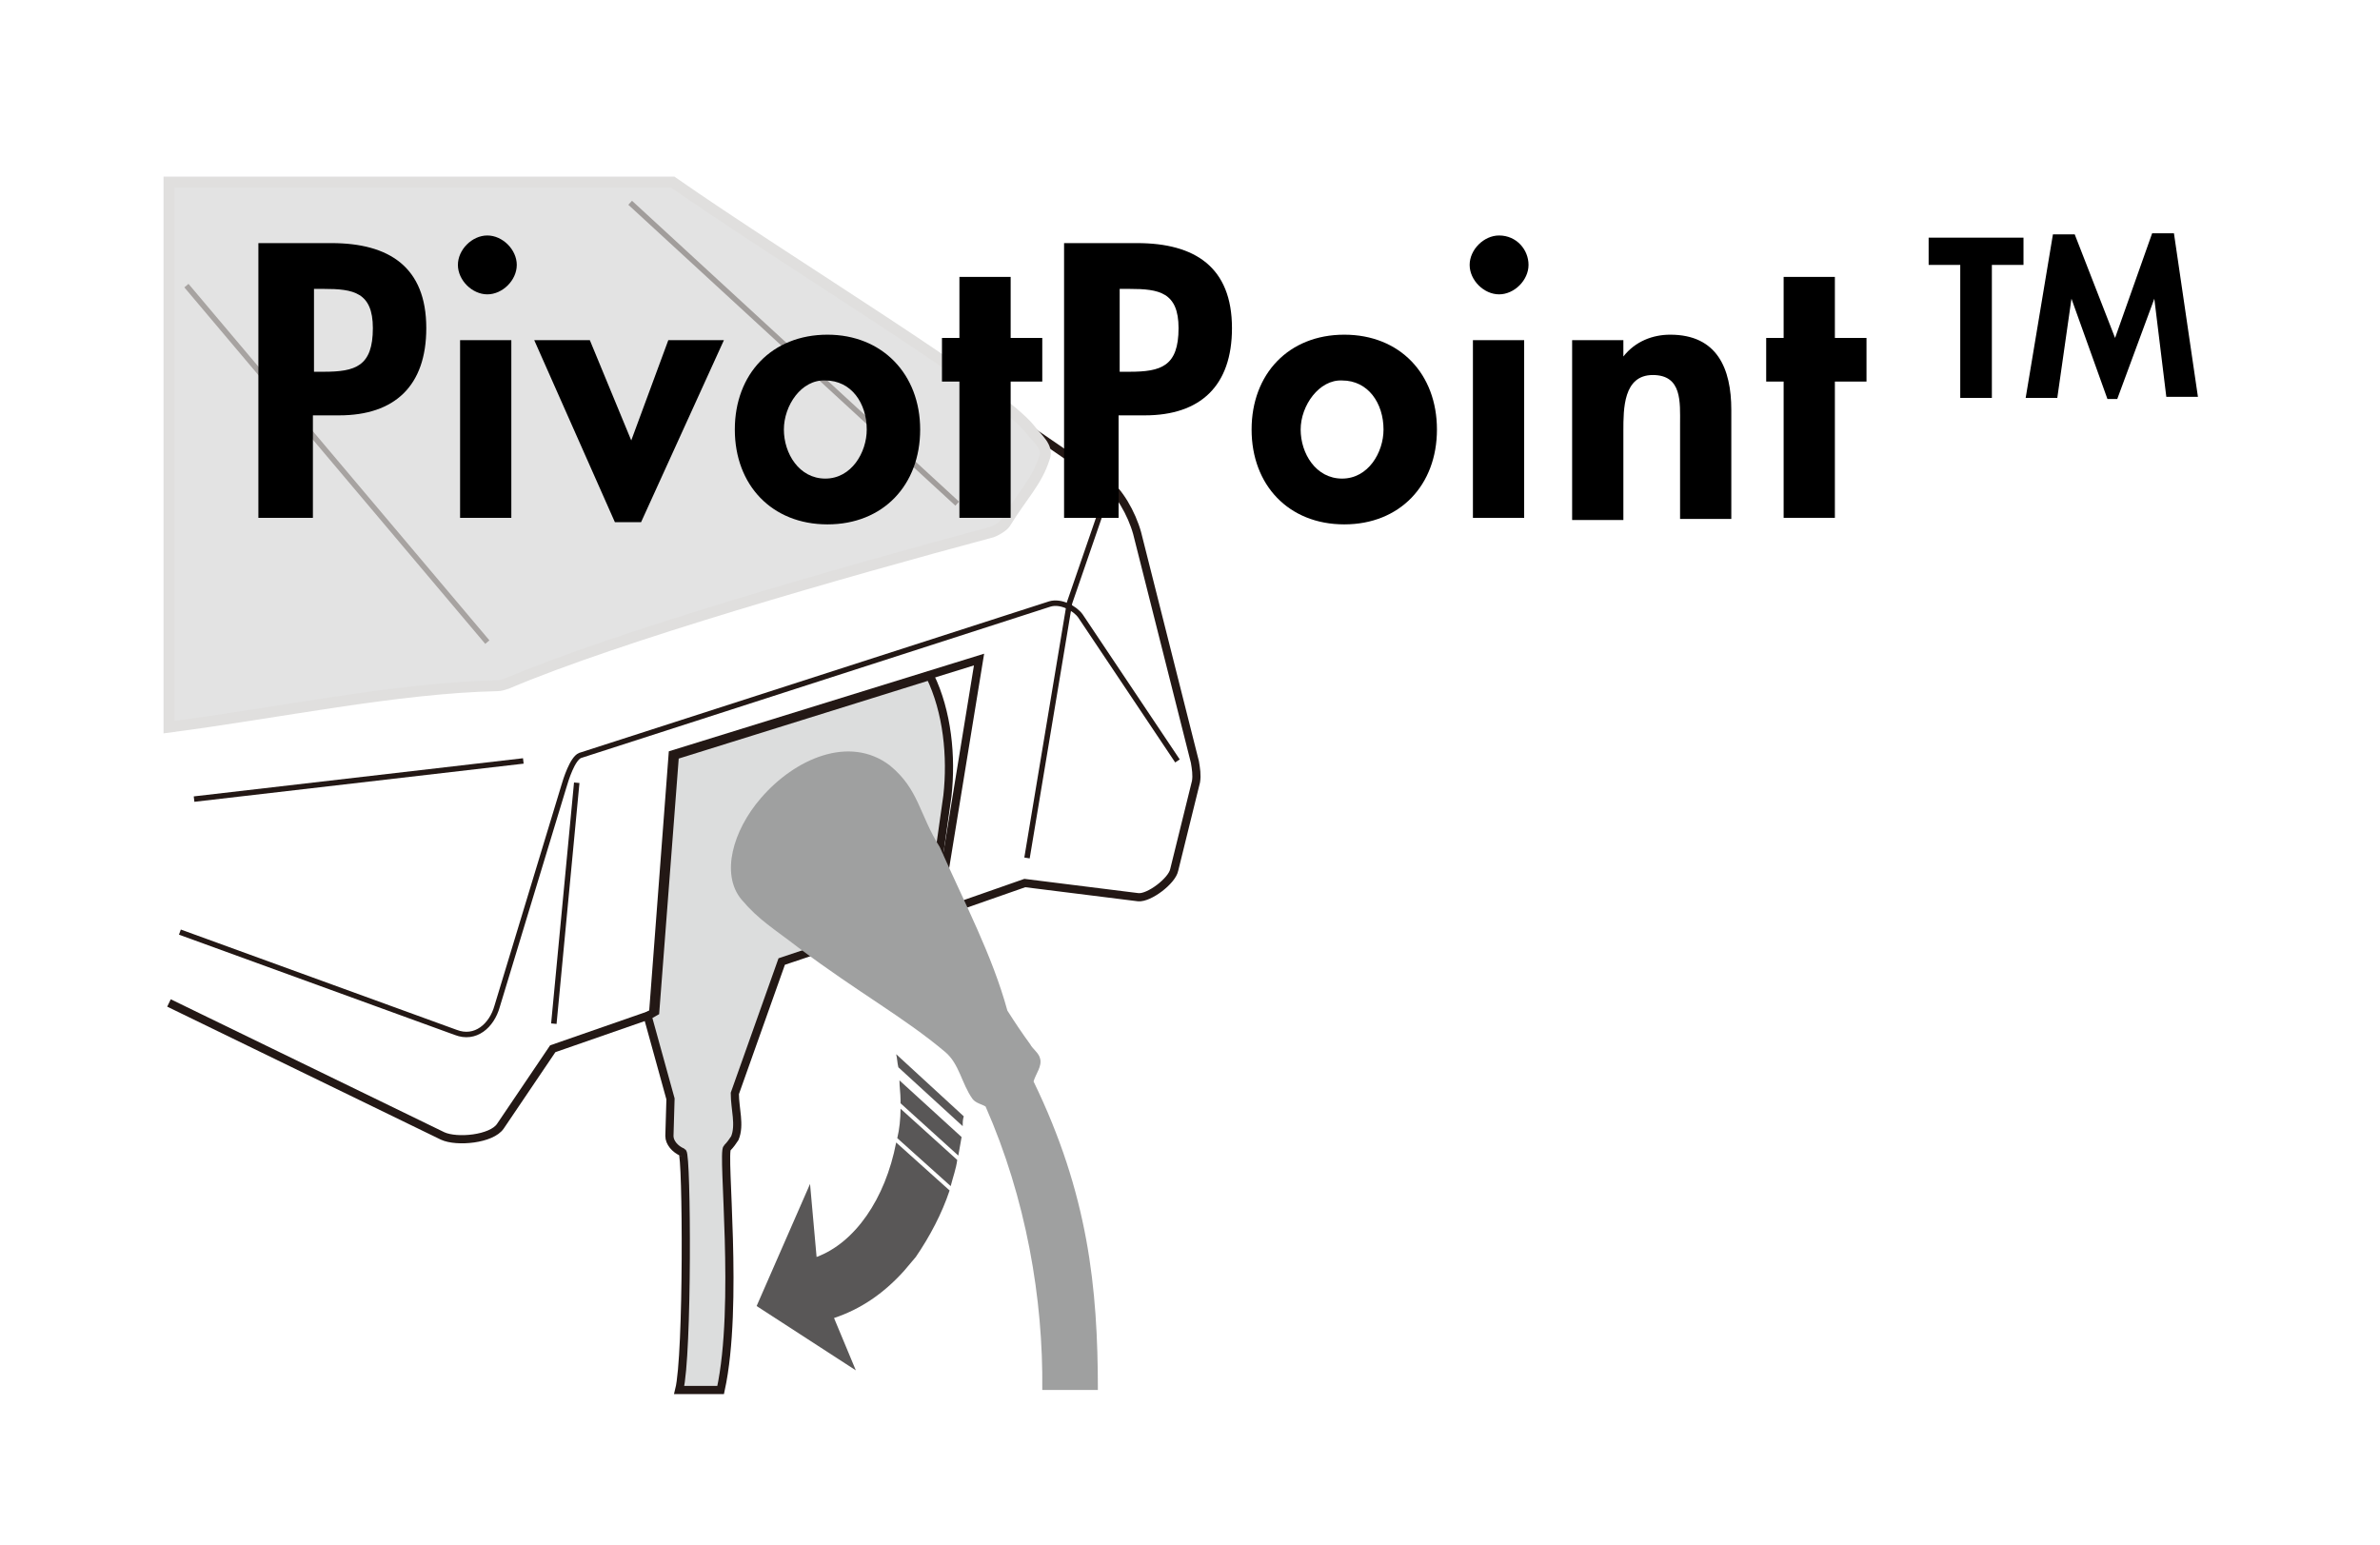 <?xml version="1.0" encoding="utf-8"?>
<!-- Generator: Adobe Illustrator 23.0.3, SVG Export Plug-In . SVG Version: 6.00 Build 0)  -->
<svg version="1.1" id="圖層_1" xmlns="http://www.w3.org/2000/svg" xmlns:xlink="http://www.w3.org/1999/xlink" x="0px" y="0px"
	 viewBox="0 0 218.3 141.7" style="enable-background:new 0 0 218.3 141.7;" xml:space="preserve">
<style type="text/css">
	.st0{fill:none;stroke:#231815;stroke-width:0.75;stroke-miterlimit:2.414;}
	.st1{fill:none;stroke:#231815;stroke-width:0.5;stroke-miterlimit:2.414;}
	.st2{fill-rule:evenodd;clip-rule:evenodd;fill:#DCDDDD;stroke:#231815;stroke-width:0.75;stroke-miterlimit:2.414;}
	.st3{fill-rule:evenodd;clip-rule:evenodd;fill:#9FA0A0;}
	.st4{fill-rule:evenodd;clip-rule:evenodd;fill:#595757;}
	.st5{fill-rule:evenodd;clip-rule:evenodd;fill:#E3E3E3;stroke:#E0DFDE;stroke-miterlimit:2.414;}
	.st6{fill:none;stroke:#A19D9B;stroke-width:0.5;stroke-miterlimit:2.414;}
	.st7{fill:none;stroke:#A7A3A1;stroke-width:0.5;stroke-miterlimit:2.414;}
</style>
<path class="st0" d="M94.4,39.4l7,4.8c1.2,0.8,2.4,2.9,2.9,4.7l5.3,21c0.1,0.6,0.2,1.2,0.1,1.8l-2,8.1c-0.2,1-2.3,2.6-3.3,2.5L94,81
	l-8,2.8l3.8-23.3l-28.1,8.7L59.9,93l-9.2,3.2l-4.8,7.1c-0.8,1.2-4,1.5-5.3,0.9L15.5,92"/>
<path class="st1" d="M16.5,85.5l25.3,9.2c1.8,0.7,3.3-0.6,3.8-2.4l6.1-20.1c0.2-0.7,0.8-2.6,1.5-2.9l43.1-13.9
	c1-0.3,2.3,0.4,2.8,1.1l8.9,13.3"/>
<polyline class="st1" points="101.1,46.6 98.1,55.3 94.2,78.7 "/>
<line class="st1" x1="52.9" y1="71.8" x2="50.8" y2="93.9"/>
<line class="st1" x1="17.8" y1="73.3" x2="48" y2="69.8"/>
<path class="st2" d="M59.4,93.2l2.1,7.6l-0.1,3.4c0,0.6,0.5,1.2,1.2,1.5c0.4,0.2,0.5,18.6-0.3,21.8h3.8c1.7-7.8,0.1-21.8,0.6-22.2
	c0.3-0.3,0.5-0.6,0.7-0.9c0.5-1.2,0-2.7,0-4.1l4.3-12.1l13.7-4.6L86.9,73c0.4-3.6,0-7.7-1.6-11l-23.4,7.3l-1.8,23.5L59.4,93.2
	L59.4,93.2z"/>
<path class="st3" d="M86.2,77.7c2.3,5.2,4.8,9.9,6.2,15c0.7,1.1,1.3,2,2.1,3.1c0.2,0.4,0.8,0.8,0.9,1.3c0.2,0.7-0.4,1.4-0.6,2.1
	c5,10.3,5.9,18.9,5.9,28.3h-5.1c0.1-8.4-1.5-17.6-5.2-26c-0.3-0.2-0.9-0.3-1.2-0.7c-1-1.4-1.2-3.2-2.5-4.3
	c-3.8-3.2-7.9-5.4-13.5-9.6c-2.2-1.7-3.6-2.5-5.2-4.4c-1.9-2.3-0.8-6.3,1.8-9.3c3.1-3.6,8.1-5.8,11.8-3
	C84.3,72.4,84.3,74.7,86.2,77.7L86.2,77.7z"/>
<path class="st4" d="M82.2,96.7c0.1,0.4,0.1,0.8,0.2,1.2l5.9,5.4c0-0.3,0-0.6,0.1-0.9L82.2,96.7L82.2,96.7z M82.5,99.1
	c0,0.6,0.1,1.2,0.1,1.8c0,0.1,0,0.2,0,0.3l5.3,4.8c0.1-0.6,0.2-1.1,0.3-1.7L82.5,99.1L82.5,99.1z M82.6,101.7c0,0.9-0.1,1.9-0.3,2.7
	l4.9,4.4c0.2-0.8,0.5-1.6,0.6-2.4L82.6,101.7L82.6,101.7z M82.2,104.8c-1,5.2-3.8,9.2-7.3,10.5l-0.6-6.7l-4.9,11.2l9.1,5.9l-2-4.8
	c2.4-0.8,4.5-2.2,6.4-4.3l1.1-1.3c1.3-1.9,2.4-4,3.1-6.1L82.2,104.8L82.2,104.8z"/>
<path class="st5" d="M15.5,66.7v-50h46.2c10.9,7.6,30,19.1,32.8,22.7c0.6,0.8,1.7,1.6,1.3,2.6c-0.7,2.2-2,3.4-3.6,6
	c-0.2,0.3-0.9,0.7-1.2,0.8c-13.8,3.7-34.4,9.6-44.5,13.9c-0.3,0.1-0.6,0.2-0.9,0.2C36.4,63.1,25.5,65.4,15.5,66.7L15.5,66.7z"/>
<line class="st6" x1="87.8" y1="46.2" x2="57.8" y2="18.6"/>
<line class="st7" x1="44.7" y1="58.9" x2="17.1" y2="26.2"/>
<g>
	<path d="M28.6,47.5h-4.9V22.3h6.7c5.3,0,8.7,2.2,8.7,7.8c0,5.3-2.9,8-8,8h-2.4v9.4H28.6z M28.6,34.1h1.1c2.9,0,4.5-0.5,4.5-4
		c0-3.3-1.8-3.6-4.5-3.6h-0.9v7.6H28.6z"/>
	<path d="M47.4,24.3c0,1.4-1.3,2.7-2.7,2.7c-1.4,0-2.7-1.3-2.7-2.7s1.3-2.7,2.7-2.7C46.1,21.6,47.4,22.9,47.4,24.3z M46.9,47.5h-4.7
		V31.2h4.7V47.5z"/>
	<path d="M57.9,40.4l3.4-9.2h5.1l-7.6,16.7h-2.4L49,31.2h5.1L57.9,40.4z"/>
	<path d="M84.4,39.4c0,5.1-3.4,8.7-8.5,8.7s-8.5-3.6-8.5-8.7s3.4-8.7,8.5-8.7C80.9,30.7,84.4,34.3,84.4,39.4z M71.9,39.4
		c0,2.2,1.4,4.5,3.8,4.5s3.8-2.4,3.8-4.5c0-2.4-1.4-4.5-3.8-4.5C73.5,34.8,71.9,37.2,71.9,39.4z"/>
	<path d="M92.7,47.5H88V35h-1.6v-4H88v-5.6h4.7V31h2.9v4h-2.9V47.5z"/>
	<path d="M102.5,47.5h-4.9V22.3h6.7c5.3,0,8.7,2.2,8.7,7.8c0,5.3-2.9,8-8,8h-2.4v9.4H102.5z M102.5,34.1h1.1c2.9,0,4.5-0.5,4.5-4
		c0-3.3-1.8-3.6-4.5-3.6h-0.9v7.6H102.5z"/>
	<path d="M131.8,39.4c0,5.1-3.4,8.7-8.5,8.7s-8.5-3.6-8.5-8.7s3.4-8.7,8.5-8.7C128.4,30.7,131.8,34.3,131.8,39.4z M119.3,39.4
		c0,2.2,1.4,4.5,3.8,4.5s3.8-2.4,3.8-4.5c0-2.4-1.4-4.5-3.8-4.5C121,34.8,119.3,37.2,119.3,39.4z"/>
	<path d="M140.2,24.3c0,1.4-1.3,2.7-2.7,2.7s-2.7-1.3-2.7-2.7s1.3-2.7,2.7-2.7C139.1,21.6,140.2,22.9,140.2,24.3z M139.8,47.5h-4.7
		V31.2h4.7V47.5z"/>
	<path d="M148.9,32.7L148.9,32.7c1.1-1.4,2.7-2,4.3-2c4.3,0,5.6,3.1,5.6,6.9v10h-4.7v-8.7c0-2,0.2-4.5-2.5-4.5s-2.7,3.1-2.7,5.1v8.2
		h-4.7V31.2h4.7V32.7z"/>
	<path d="M168.3,47.5h-4.7V35h-1.6v-4h1.6v-5.6h4.7V31h2.9v4h-2.9V47.5z"/>
	<path d="M182.7,36.5h-2.9V24.3h-2.9v-2.5h8.7v2.5h-2.9L182.7,36.5L182.7,36.5z"/>
	<path d="M197.6,27.4L197.6,27.4l-3.4,9.2h-0.9l-3.3-9.2l0,0l-1.3,9.1h-2.9l2.5-15h2L194,31l3.4-9.6h2l2.2,15h-2.9L197.6,27.4z"/>
</g>
</svg>
